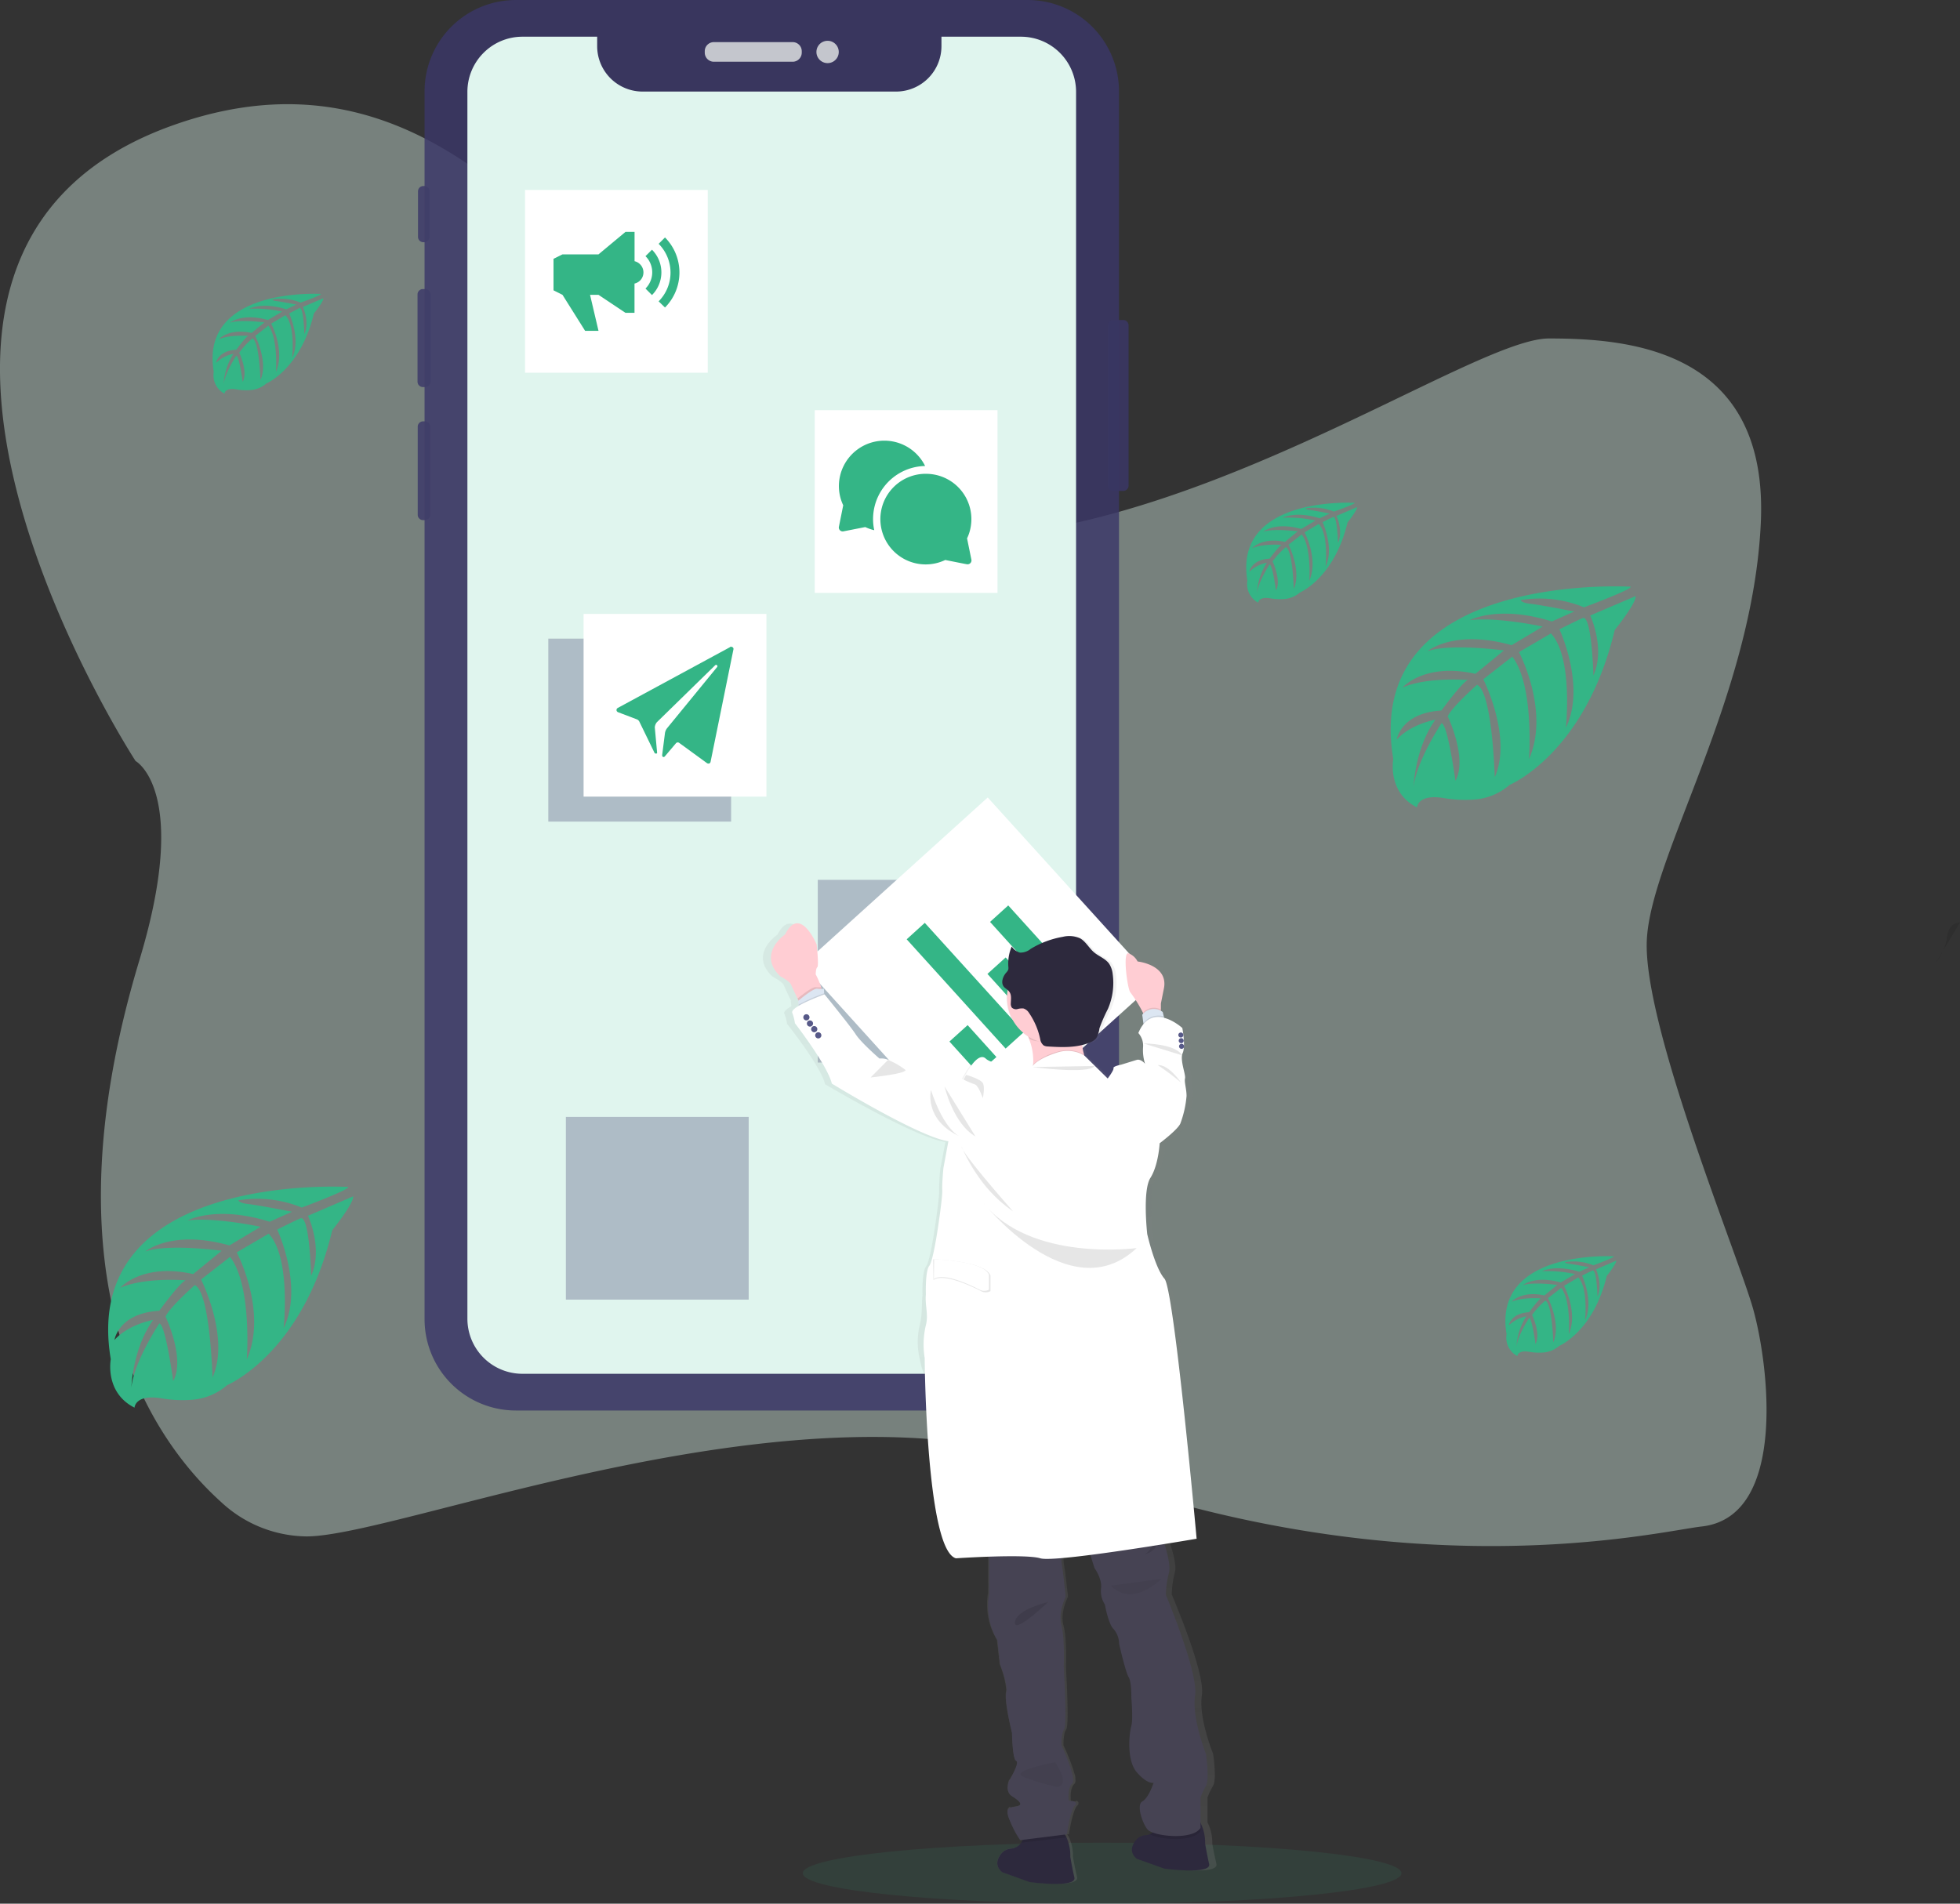<svg id="Layer_1" data-name="Layer 1" xmlns="http://www.w3.org/2000/svg" xmlns:xlink="http://www.w3.org/1999/xlink" viewBox="0 0 412.63 400.85"><rect x="0" y="0" width="412.63" height="400.85" fill="#333333" stroke="none"/><defs><style>.cls-1{fill:#dcf5ec;fill-opacity:0.4;}.cls-2,.cls-3{fill:#34b586;}.cls-10,.cls-19,.cls-2{opacity:0.1;}.cls-10,.cls-14,.cls-2,.cls-5,.cls-6,.cls-8{isolation:isolate;}.cls-4,.cls-5,.cls-6{opacity:0.9;}.cls-5,.cls-8{fill:#3a3768;}.cls-6{fill:#e6e8ec;}.cls-7{fill:#e0f5ee;}.cls-8{opacity:0.3;}.cls-9{fill:#fff;}.cls-11{fill:url(#linear-gradient);}.cls-12{fill:#2d293d;}.cls-13{fill:#464353;}.cls-14,.cls-15{opacity:0.05;}.cls-16{fill:#ffcdd3;}.cls-17{fill:#dce6f2;}.cls-18{fill:#575988;}</style><linearGradient id="linear-gradient" x1="208.4" y1="5.36" x2="208.4" y2="207.52" gradientTransform="matrix(1, 0, 0, -1, 0, 402)" gradientUnits="userSpaceOnUse"><stop offset="0" stop-color="gray" stop-opacity="0.25"/><stop offset="0.54" stop-color="gray" stop-opacity="0.12"/><stop offset="1" stop-color="gray" stop-opacity="0.1"/></linearGradient></defs><path class="cls-1" d="M28.54,160.24s-69.42-106.76,8.27-134,105,83.73,157.85,86.87S309.54,71.27,326.07,71.27s46.28,2.1,44.63,38.73-23.14,70.12-24,87.92,19,65.94,22.31,77.45,7.44,44-10.74,46.05c-9.31,1.05-62.4,14.13-134.3-12.56-54.41-20.19-139.57,14.65-159.43,14.65a26.71,26.71,0,0,1-17.95-7.2C32,303.17,8.82,270.17,29.37,202.1,40.11,166.52,28.54,160.24,28.54,160.24Z" transform="translate(0)"/><path class="cls-2" d="M232,400.85c34.82,0,63.05-2.87,63.05-6.42S266.83,388,232,388s-63,2.88-63,6.43S197.18,400.85,232,400.85Z" transform="translate(0)"/><path class="cls-3" d="M343.32,123.54s-56.67-3.42-50,36.27c0,0-1.34,7,5,10.2,0,0,.1-2.94,5.81-1.94a25.86,25.86,0,0,0,6.15.29,12.75,12.75,0,0,0,7.54-3.1s15.92-6.58,22.12-32.6c0,0,4.58-5.68,4.4-7.14l-9.56,4.08s3.26,6.9.67,12.63c0,0-.31-12.38-2.15-12.11-.37.06-5,2.39-5,2.39s5.63,12,1.35,20.74c0,0,1.6-14.8-3.14-19.87l-6.73,3.93s6.57,12.4,2.12,22.53c0,0,1.14-15.53-3.53-21.58l-6.1,4.76s6.17,12.22,2.41,20.62c0,0-.5-18.07-3.74-19.44,0,0-5.34,4.71-6.15,6.64,0,0,4.23,8.88,1.61,13.56,0,0-1.61-12-2.93-12.11,0,0-5.32,8-5.87,13.45,0,0,.23-8.13,4.58-14.2,0,0-5.14.88-8.14,4.21,0,0,.83-5.64,9.42-6.14,0,0,4.4-6.05,5.58-6.42,0,0-8.58-.72-13.79,1.59,0,0,4.58-5.32,15.36-2.9l6-4.92s-11.29-1.54-16.09.16c0,0,5.52-4.7,17.72-1.27l6.55-3.92s-9.63-2.08-15.37-1.34c0,0,6.06-3.27,17.29.27l4.71-2.1s-7.06-1.39-9.12-1.61-2.18-.79-2.18-.79a24.48,24.48,0,0,1,13.35,1.52S343.49,124.16,343.32,123.54Z" transform="translate(0)"/><path class="cls-3" d="M73.32,249.93s-56.67-3.42-50,36.27c0,0-1.35,7,5,10.2,0,0,.1-2.94,5.81-1.94a25.92,25.92,0,0,0,6.16.29,12.75,12.75,0,0,0,7.53-3.1s15.92-6.58,22.12-32.6c0,0,4.58-5.68,4.4-7.14L64.83,256s3.26,6.89.67,12.62c0,0-.31-12.38-2.14-12.11-.38.06-5,2.39-5,2.39s5.63,12,1.35,20.74c0,0,1.61-14.8-3.14-19.87l-6.73,3.93s6.57,12.41,2.12,22.53c0,0,1.14-15.53-3.53-21.58l-6.1,4.76s6.17,12.23,2.41,20.62c0,0-.5-18.07-3.74-19.43,0,0-5.33,4.7-6.15,6.63,0,0,4.23,8.88,1.61,13.56,0,0-1.61-12-2.93-12.11,0,0-5.31,8-5.87,13.46,0,0,.23-8.14,4.58-14.21,0,0-5.13.88-8.14,4.21,0,0,.83-5.64,9.43-6.14,0,0,4.39-6.05,5.57-6.41,0,0-8.58-.72-13.79,1.58,0,0,4.58-5.32,15.36-2.9l6-4.91s-11.29-1.54-16.09.16c0,0,5.52-4.71,17.72-1.28l6.56-3.92s-9.64-2.08-15.38-1.34c0,0,6.06-3.26,17.29.27l4.71-2.1s-7.06-1.39-9.12-1.61-2.18-.79-2.18-.79a24.57,24.57,0,0,1,13.35,1.52S73.49,250.55,73.32,249.93Z" transform="translate(0)"/><path class="cls-3" d="M285.2,105.88s-25.58-1.54-22.59,16.4a4.38,4.38,0,0,0,2.27,4.61s.05-1.35,2.63-.89a11.77,11.77,0,0,0,2.78.14,5.77,5.77,0,0,0,3.4-1.4s7.2-3,10-14.73c0,0,2.07-2.57,2-3.23l-4.32,1.85s1.47,3.11.31,5.7c0,0-.14-5.59-1-5.46-.17,0-2.24,1.08-2.24,1.08s2.53,5.43.62,9.37c0,0,.72-6.68-1.42-9l-3,1.78s3,5.6,1,10.18c0,0,.51-7-1.6-9.75l-2.76,2.15s2.79,5.53,1.09,9.32c0,0-.22-8.17-1.68-8.79a16.44,16.44,0,0,0-2.78,3s1.9,4,.72,6.12c0,0-.73-5.44-1.35-5.47,0,0-2.4,3.61-2.65,6.06a13.11,13.11,0,0,1,2.07-6.42,7.21,7.21,0,0,0-3.68,1.9s.37-2.54,4.27-2.77c0,0,2-2.73,2.52-2.9,0,0-3.88-.33-6.23.72,0,0,2.07-2.41,6.94-1.35l2.69-2.22s-5.1-.67-7.27.08c0,0,2.5-2.13,8-.58l3-1.77a26.74,26.74,0,0,0-6.94-.6s2.73-1.47,7.81.12l2.12-1s-3.19-.63-4.12-.73-1-.35-1-.35a11,11,0,0,1,6,.67S285.27,106.17,285.2,105.88Z" transform="translate(0)"/><path class="cls-3" d="M67.59,61.89S42,60.35,45,78.28a4.38,4.38,0,0,0,2.27,4.61s0-1.35,2.62-.88a11.79,11.79,0,0,0,2.78.13,5.73,5.73,0,0,0,3.41-1.4s7.19-3,10-14.73c0,0,2.08-2.56,2-3.22l-4.32,1.84s1.48,3.12.31,5.71c0,0-.13-5.59-1-5.47C63,64.87,60.88,66,60.88,66s2.54,5.42.62,9.37c0,0,.73-6.69-1.41-9l-3,1.77s3,5.61,1,10.18c0,0,.52-7-1.59-9.75l-2.76,2.16s2.79,5.52,1.09,9.31c0,0-.22-8.16-1.69-8.78a16.33,16.33,0,0,0-2.77,3s1.9,4,.72,6.13c0,0-.73-5.45-1.35-5.47,0,0-2.4,3.6-2.65,6a13.13,13.13,0,0,1,2.06-6.42,7.28,7.28,0,0,0-3.67,1.91s.37-2.55,4.27-2.77c0,0,2-2.74,2.51-2.91,0,0-3.87-.32-6.22.72,0,0,2.06-2.4,6.94-1.35l2.69-2.22s-5.1-.67-7.27.08c0,0,2.5-2.13,8-.58l3-1.77a27.16,27.16,0,0,0-6.94-.6s2.74-1.47,7.81.12l2.12-1s-3.18-.62-4.12-.72-1-.36-1-.36a11.1,11.1,0,0,1,6,.67S67.67,62.17,67.59,61.89Z" transform="translate(0)"/><path class="cls-3" d="M339.76,264.54s-25.58-1.54-22.59,16.39a4.37,4.37,0,0,0,2.28,4.61s0-1.34,2.62-.88a11.76,11.76,0,0,0,2.78.13,5.76,5.76,0,0,0,3.41-1.4s7.19-3,10-14.73c0,0,2.07-2.56,2-3.22L336,267.28s1.47,3.12.31,5.71c0,0-.14-5.59-1-5.47-.17,0-2.24,1.09-2.24,1.09s2.53,5.42.62,9.37c0,0,.72-6.69-1.42-9l-3,1.77s3,5.61,1,10.18c0,0,.52-7-1.6-9.75l-2.76,2.16s2.8,5.52,1.09,9.31c0,0-.22-8.16-1.68-8.78a16.31,16.31,0,0,0-2.78,3s1.91,4,.72,6.13c0,0-.73-5.44-1.34-5.47,0,0-2.41,3.6-2.66,6.05a13.15,13.15,0,0,1,2.07-6.42,7.35,7.35,0,0,0-3.68,1.91s.37-2.55,4.27-2.77c0,0,2-2.74,2.52-2.91,0,0-3.88-.32-6.23.72,0,0,2.07-2.4,6.94-1.34l2.69-2.22s-5.1-.68-7.26.07c0,0,2.49-2.13,8-.58l3-1.77a27.22,27.22,0,0,0-6.94-.6s2.73-1.47,7.81.12l2.12-.95s-3.19-.62-4.12-.72-1-.36-1-.36a11.12,11.12,0,0,1,6,.67S339.83,264.82,339.76,264.54Z" transform="translate(0)"/><g class="cls-4"><path class="cls-5" d="M236.47,67.37h-2.11a1.13,1.13,0,0,0-1.13,1.13v33.75a1.13,1.13,0,0,0,1.13,1.13h2.11a1.14,1.14,0,0,0,1.13-1.13V68.5A1.14,1.14,0,0,0,236.47,67.37Z" transform="translate(0)"/><path class="cls-5" d="M89.31,39.17h-.2A1.12,1.12,0,0,0,88,40.3v9.59A1.12,1.12,0,0,0,89.11,51h.2a1.13,1.13,0,0,0,1.13-1.13V40.3A1.13,1.13,0,0,0,89.31,39.17Z" transform="translate(0)"/><path class="cls-5" d="M89.53,60.87H89A1.12,1.12,0,0,0,87.9,62V80.37A1.13,1.13,0,0,0,89,81.5h.5a1.14,1.14,0,0,0,1.13-1.13V62A1.13,1.13,0,0,0,89.53,60.87Z" transform="translate(0)"/><path class="cls-5" d="M89.44,88.72h-.37a1.13,1.13,0,0,0-1.13,1.13v18.54a1.13,1.13,0,0,0,1.13,1.13h.37a1.13,1.13,0,0,0,1.13-1.13V89.85A1.13,1.13,0,0,0,89.44,88.72Z" transform="translate(0)"/><path class="cls-5" d="M216.35,0H108.61A19.23,19.23,0,0,0,89.38,19.22V277.79A19.23,19.23,0,0,0,108.61,297H216.35a19.23,19.23,0,0,0,19.23-19.23V19.22A19.23,19.23,0,0,0,216.35,0Z" transform="translate(0)"/><path class="cls-6" d="M166.88,8.87h-16.6a1.91,1.91,0,0,0-1.91,1.9v.33A1.92,1.92,0,0,0,150.28,13h16.6a1.92,1.92,0,0,0,1.91-1.91v-.33A1.91,1.91,0,0,0,166.88,8.87Z" transform="translate(0)"/><path class="cls-6" d="M174.23,13.29a2.35,2.35,0,1,0-2.35-2.35A2.35,2.35,0,0,0,174.23,13.29Z" transform="translate(0)"/></g><path class="cls-7" d="M214.93,7.73H198.2v2a9.56,9.56,0,0,1-9.56,9.55H135.28a9.56,9.56,0,0,1-9.56-9.55v-2H110a11.54,11.54,0,0,0-8.2,3.4,11.59,11.59,0,0,0-3.4,8.21V277.67a11.68,11.68,0,0,0,.88,4.44A11.59,11.59,0,0,0,110,289.27H214.93a11.59,11.59,0,0,0,11.61-11.6V19.34A11.61,11.61,0,0,0,214.93,7.73Z" transform="translate(0)"/><path class="cls-8" d="M210.65,185.26H172.16v38.47h38.49Z" transform="translate(0)"/><path class="cls-8" d="M153.92,134.47H115.43V173h38.49Z" transform="translate(0)"/><path class="cls-8" d="M157.62,235.18H119.13v38.47h38.49Z" transform="translate(0)"/><path class="cls-9" d="M149,40H110.54V78.48H149Z" transform="translate(0)"/><path class="cls-3" d="M137.26,52.58l-1.37,1.36a4.62,4.62,0,0,1,1.05,1.56,4.79,4.79,0,0,1,0,3.69,4.76,4.76,0,0,1-1.05,1.57l1.37,1.37a6.75,6.75,0,0,0,0-9.55Z" transform="translate(0)"/><path class="cls-3" d="M140,50l-1.34,1.34a8.58,8.58,0,0,1,0,12.11L140,64.75A10.47,10.47,0,0,0,140,50Zm-6.41,5V48.82h-1.9L126,53.56h-7.58l-1.89.94v6.63l1.89.95,4.76,7.58H126l-1.78-7.58H126l5.68,3.79h1.9V59.71a2.46,2.46,0,0,0,1.36-.85,2.42,2.42,0,0,0,0-3A2.46,2.46,0,0,0,133.6,55Z" transform="translate(0)"/><path class="cls-9" d="M210,86.37H171.52v38.47H210Z" transform="translate(0)"/><path class="cls-3" d="M194.76,98.12a9.57,9.57,0,0,0-18.15,4.19,9.39,9.39,0,0,0,.91,4.08l-.9,4.48a.82.82,0,0,0,1,1l4.54-.89a9.22,9.22,0,0,0,1.89.66A11.18,11.18,0,0,1,194.76,98.12Z" transform="translate(0)"/><path class="cls-3" d="M203.59,113.36a8.89,8.89,0,0,0,.41-1h0a9.54,9.54,0,0,0-8.59-12.58h0A9.54,9.54,0,1,0,199,117.91c5,1,4.58.91,4.69.91a.82.82,0,0,0,.81-1Z" transform="translate(0)"/><path class="cls-9" d="M161.35,129.27H122.86v38.47h38.49Z" transform="translate(0)"/><path class="cls-3" d="M153.72,136.25l-23.67,12.82a.52.52,0,0,0-.2.19.58.58,0,0,0-.06.26.43.43,0,0,0,.09.26.55.55,0,0,0,.2.17l4,1.52a1,1,0,0,1,.53.5l3.14,6.46c.06.28.59.36.59.07l-.49-5.34a1.94,1.94,0,0,1,.43-1.08l12.28-12a.21.21,0,0,1,.12-.07.26.26,0,0,1,.15,0,.21.21,0,0,1,.12.07.28.28,0,0,1,.08.11.34.34,0,0,1,0,.14.31.31,0,0,1-.06.13l-10.58,12.93a2.27,2.27,0,0,0-.41,1.06L139.4,159c0,.41.36.56.62.2l2.27-2.68a.51.51,0,0,1,.32-.19.52.52,0,0,1,.36.08l5.87,4.28a.45.45,0,0,0,.22.08.46.46,0,0,0,.23,0,.5.5,0,0,0,.19-.13.53.53,0,0,0,.11-.21l4.81-23.66a.5.5,0,0,0,0-.27.54.54,0,0,0-.16-.21.51.51,0,0,0-.24-.1.63.63,0,0,0-.27,0Z" transform="translate(0)"/><path class="cls-9" d="M207.94,167.92,169,203.15l35.23,38.92,39-35.22Z" transform="translate(0)"/><path class="cls-3" d="M190.88,197.78l3.81-3.46,20.86,23-3.84,3.47Zm9,21.53,3.83-3.46,6.06,6.72L205.93,226Zm8-14.24,3.84-3.47,9.54,10.55-3.83,3.46Zm.55-10.95,3.83-3.47L227,206.94l-3.84,3.47Z" transform="translate(0)"/><path class="cls-10" d="M412.63,194.24a2.65,2.65,0,0,0-2.24,1.35,7.26,7.26,0,0,0-.56,2.28,12.31,12.31,0,0,1-2.25,4.78" transform="translate(0)"/><path class="cls-11" d="M256.09,392.46c-.55-2.3-.88-4.32-.88-4.32a9,9,0,0,0-1-4.4v-5.27a16,16,0,0,1,1.17-2.43c.84-1.45,0-6.79,0-6.79s-3.09-7.53-2.35-12.31-6.35-21.21-6.35-21.21a20.83,20.83,0,0,1,.67-4.71,3.23,3.23,0,0,0,.09-1V330c-.11-3.15-2.6-9.06-2.6-9.06l.34-11.25a33.07,33.07,0,0,0-1-15.54c-.91-3.11-1.49-5.59-1.86-7.52l-.12-.62c5.34-.82,6.43-1.53,6.43-1.53s-.75-12.79-2.84-15.05-3.11-9.52-3.11-9.52-1.09-9.15.67-11.82,2-7.29,2-7.29,4-2.91,4.51-4.21a21,21,0,0,0,1.35-5.74c0-1.54-.5-2.91-.34-3.73s-1.17-3.88-.49-5.34a4,4,0,0,0,.26-1.41v0a20.21,20.21,0,0,0-.36-3.8,10.75,10.75,0,0,0-4-2.12l-.09-.35-.23-.9a3.14,3.14,0,0,0-.39-.24V211.2l.62-3c1.24-5.14-5.62-5.9-5.62-5.9a3.64,3.64,0,0,0-2-1.71c-1.35-.49-.23,7.74.42,8.26a26.65,26.65,0,0,1,2.69,4.24l.12.21a2.42,2.42,0,0,0-.31.33l.26,1.78,0,.28a7.13,7.13,0,0,0-1.1,1.86,4,4,0,0,1,1,2.92,9.34,9.34,0,0,0,.42,3.56c-.07-.09-1-1-1.84-.81s-3.36,1-3.36,1-1.85.32-1.68.73-1.25,2.18-1.25,2.18l-5-4.71c0-.14-.1-.28-.14-.42a10.68,10.68,0,0,1-.43-2,12.59,12.59,0,0,0,1.58-.5,3.44,3.44,0,0,0,1.34-.88,5.25,5.25,0,0,0,.8-2.13,29.87,29.87,0,0,1,1.83-4.09,13.35,13.35,0,0,0,1-7.3,4.94,4.94,0,0,0-.75-2.15c-.81-1.11-2.28-1.56-3.37-2.45s-1.75-2.24-3-2.9a5.93,5.93,0,0,0-3.76-.33,20.26,20.26,0,0,0-7,2.55,3.56,3.56,0,0,1-2.34.77,3.16,3.16,0,0,1-1.7-1.24v-.07l-.05-.06a8.71,8.71,0,0,0-.77,3.7v1a2.34,2.34,0,0,1,0,.26,2,2,0,0,1-.46.67,2.73,2.73,0,0,0-.4.56.83.83,0,0,1,.06-.21,2.9,2.9,0,0,0-.51,1.56,1.5,1.5,0,0,0,.37,1.11,5.75,5.75,0,0,0,.8.68,10,10,0,0,0-.14,1.64,9.58,9.58,0,0,0,4.66,8.16l.17.42a11.8,11.8,0,0,1,.89,5.38.91.91,0,0,1-.06.4l-.17.2s-8.17.08-10.1-1.66-4.85,4.25-4.85,4.25-2.93.58-3.51,0-4-.08-4-.08a7.42,7.42,0,0,0-5.1-1.85,14.86,14.86,0,0,0-3.75-2.09l-.1,0a4.12,4.12,0,0,0-1.84-.23s-4-3.33-5.19-5.1-6.73-8.39-6.77-8.43v-.31l-.07-1a4.21,4.21,0,0,1-.5,0,1.06,1.06,0,0,0-.11-.33,17.46,17.46,0,0,0-1.19-2.69s0-1.21.36-1.52-.15-4.75-.15-4.75-3.62-8.46-6.86-2.15c0,0-6.13,4.08-1,8.85,0,0,2,1,2.35,1.77.19.52.89,1.95,1.34,2.9l.21.42-.06.05.08.79v.31c-1,.55-1.62,1.09-1.47,1.51a8.69,8.69,0,0,1,.59,2.18s7.11,8.91,8,12.71c0,0,19.07,11.33,25.34,12.15l-1.08,5.66a44.39,44.39,0,0,0-.25,4.62c.08,1.21-.75,6.72-.75,6.72s-1.09,8.08-2,9.23-.76,6-.76,6c-.21,2.32,0,4.22-.6,6.47a15.14,15.14,0,0,0,0,6.82s1.36,8.14,3.54,2.82c0,0,3.73-.23,8.07-.38v2.21c-.05,4.17-.08,9.93.11,14.28.34,7.69,2.69,22.87,2.69,22.87v7.64a11.52,11.52,0,0,0-.21,2.19,14.16,14.16,0,0,0,2.06,7.66l.58,5.1a20.9,20.9,0,0,1,1.4,5.38,2,2,0,0,1-.06.48,3.42,3.42,0,0,0-.06.78c-.08,2.32,1.34,7.86,1.34,7.86s.09,5.58.92,5.91-1,3.22-1.45,4a.76.76,0,0,1,0-.16l-.1.17a3.8,3.8,0,0,0-.27,1.41,2,2,0,0,0,.93,2c1.59,1,2.44,1.78,1.1,2.1a14.19,14.19,0,0,0-1.47.31c0-.06-.06-.12-.08-.18a.91.91,0,0,0-.42.38.87.87,0,0,0-.1.55,4,4,0,0,0,.5,1.89,20.19,20.19,0,0,0,2.26,4.13l.67-.07a2.93,2.93,0,0,1-.37.67,2.58,2.58,0,0,1-.94.83,2.92,2.92,0,0,1-1.15.4,3.16,3.16,0,0,0-1.31.32,3.28,3.28,0,0,0-1.06.83c-.83,1.08-1.34,2.55.29,3.84l6,2.06s10.29,1.35,9.74-1-.87-4.32-.87-4.32a9.17,9.17,0,0,0-.84-4.1,5.51,5.51,0,0,0-.37-.61l.37,0s.75-5.1,1.75-6c.24-.22.29-.4.23-.53.11-.28-.15-.44-.49-.53l-.08.2a4.69,4.69,0,0,0-1-.11s-.34-2.69.75-3.65a1,1,0,0,0,.21-.79,4.44,4.44,0,0,0-.11-1.09l0,.07a39.12,39.12,0,0,0-2.41-6.28s-.08-2.43.59-3.4-.08-13.2-.08-13.2.25-5.9-.51-8.65.93-6,.93-6V336s0-.37-.11-.94v.06c-.16-1.57-.48-4.4-.72-5.7-.33-1.87.09-10.77.09-10.77l1.5-3.8,2.7,6.55,2.84,8.75a7.39,7.39,0,0,1,1.44,3.71v.28a5.61,5.61,0,0,0,0,.58,5.22,5.22,0,0,0,.87,3.12s.75,4.13,1.93,5.18a4.66,4.66,0,0,1,1.17,3.07s1.42,6,2.09,7.05c.57.89.59,3.32.59,4v.23s.19,2.14.18,3.94V362a6.54,6.54,0,0,1-.17,1.46v-.22a14.71,14.71,0,0,0-.43,3.74c0,2.15.29,4.71,1.59,6.19,2.27,2.59,3.69,2.27,3.69,2.27s-1.09,3.23-2.44,3.89l-.14.08a.38.38,0,0,0,0-.18,1.64,1.64,0,0,0-.32.56,1.59,1.59,0,0,0-.07.65,8.6,8.6,0,0,0,1.66,4.79,2.62,2.62,0,0,0,1.13.68l-.21.12a4.09,4.09,0,0,1-.47.23,2.2,2.2,0,0,1-.67.17,3.2,3.2,0,0,0-2.37,1.15c-.83,1.08-1.35,2.55.29,3.84l6,2.06S256.61,394.8,256.09,392.46Z" transform="translate(0)"/><path class="cls-12" d="M216.78,396.29,211,394.23c-1.6-1.3-1.09-2.77-.28-3.84a3,3,0,0,1,1-.83,3.11,3.11,0,0,1,1.27-.33,2.79,2.79,0,0,0,1.11-.39A2.64,2.64,0,0,0,215,388a4.23,4.23,0,0,0,.67-2.24s6.36-1.85,8.08,0a4.81,4.81,0,0,1,.77,1.13,9.48,9.48,0,0,1,.81,4.1s.32,2,.85,4.33S216.78,396.29,216.78,396.29Z" transform="translate(0)"/><path class="cls-12" d="M245.12,393.46l-5.78-2.06c-1.6-1.29-1.09-2.76-.29-3.83a3.17,3.17,0,0,1,1-.84,3,3,0,0,1,1.28-.32,2,2,0,0,0,.67-.18,2.67,2.67,0,0,0,.45-.22,3.66,3.66,0,0,0,1.58-3.07s6.35-1.87,8.07,0a4.13,4.13,0,0,1,.61.83,9.3,9.3,0,0,1,1,4.4s.32,2,.84,4.32S245.12,393.46,245.12,393.46Z" transform="translate(0)"/><path class="cls-10" d="M223.78,385.76a5.17,5.17,0,0,1,.78,1.13L215,388a4.25,4.25,0,0,0,.67-2.24S222.05,383.91,223.78,385.76Z" transform="translate(0)"/><path class="cls-10" d="M252.74,383.74v1.78c-1.48,2.44-8.65,1.91-10.73.67a2.58,2.58,0,0,0,.44-.22A3.68,3.68,0,0,0,244,382.9s6.35-1.87,8.07,0A4.39,4.39,0,0,1,252.74,383.74Z" transform="translate(0)"/><path class="cls-13" d="M253.88,376.05a15.8,15.8,0,0,0-1.14,2.43v6.4c-1.62,2.69-10,1.78-11.17.32s-2.35-5.26-1.06-5.91,2.35-3.89,2.35-3.89-1.35.33-3.56-2.26-1.54-8.34-1.13-9.72,0-6,0-6,.08-3.23-.57-4.29-2-7-2-7a4.8,4.8,0,0,0-1.13-3.08c-1.13-1-1.86-5.18-1.86-5.18a5.27,5.27,0,0,1-.81-3.48c.24-2-1.38-4.21-1.38-4.21l-2.75-8.74-2.6-6.56-1.45,3.8s-.41,8.91-.08,10.76.81,6.8.81,6.8-1.62,3.24-.89,6,.48,8.66.48,8.66.73,12.22.09,13.2-.57,3.36-.57,3.36,3.32,7.13,2.26,8.08-.73,3.64-.73,3.64,2.27,0,1.3,1-1.7,6.06-1.7,6.06l-9.81,1.23a20.67,20.67,0,0,1-2.19-4.13c-1.29-3,.24-2.69,1.55-3s.48-1.13-1.07-2.11-.67-3.15-.67-3.15,2.35-4,1.54-4.29-.89-5.91-.89-5.91-1.62-6.64-1.21-8.42-1.3-6-1.3-6l-.57-5.1a14,14,0,0,1-1.75-9.65v-7.87s-2.27-15.22-2.6-22.88c-.2-4.92-.14-11.64-.08-15.84,0-2.35.08-3.91.08-3.91l35-3.64a29.11,29.11,0,0,0,.64,5.19c.36,1.92.92,4.41,1.79,7.52a34.21,34.21,0,0,1,1,15.54L243.68,321s3.08,7.52,2.43,10.09a21.4,21.4,0,0,0-.67,4.71s6.89,16.43,6.16,21.21,2.28,12.27,2.28,12.27S254.68,374.62,253.88,376.05Z" transform="translate(0)"/><path class="cls-14" d="M233.87,333.88l10.62-1.42S238.49,338.61,233.87,333.88Z" transform="translate(0)"/><path class="cls-10" d="M243,322.06s.37,3.76-1.94,5.18C241,327.24,245.16,326.6,243,322.06Z" transform="translate(0)"/><path class="cls-10" d="M242.32,310.08s-8.89,7.32-12.11,6.73S242.32,310.08,242.32,310.08Z" transform="translate(0)"/><path class="cls-10" d="M220.67,337.32s-6.73,1.54-7,4.25S220.67,337.32,220.67,337.32Z" transform="translate(0)"/><path class="cls-14" d="M222.15,371.07s-9.55,1.78-6.83,3a45.84,45.84,0,0,0,7.16,2.18S225.56,376.41,222.15,371.07Z" transform="translate(0)"/><g class="cls-15"><path class="cls-14" d="M213.38,376a2,2,0,0,1-.59-.59,1.92,1.92,0,0,1-.28-.8l-.1.18s-.89,2.18.68,3.15l.5.33c.28-.05.59-.09.88-.17C215.75,377.78,214.93,377,213.38,376Z" transform="translate(0)"/><path class="cls-14" d="M225.69,375.35c.27-.24.25-.87.1-1.67a4.58,4.58,0,0,0-.55,2.35A1.84,1.84,0,0,1,225.69,375.35Z" transform="translate(0)"/><path class="cls-14" d="M224.22,335.08a10.76,10.76,0,0,0-.67,3,11.38,11.38,0,0,1,.74-2A6.29,6.29,0,0,0,224.22,335.08Z" transform="translate(0)"/><path class="cls-14" d="M246.1,330.83a4.41,4.41,0,0,0,.09-.89c-.12.6-.2,1.17-.26,1.66C246,331.34,246,331.09,246.1,330.83Z" transform="translate(0)"/><path class="cls-14" d="M224,363.86a5,5,0,0,0,.24-1.8,5.9,5.9,0,0,0-.46,2.27A2,2,0,0,1,224,363.86Z" transform="translate(0)"/><path class="cls-14" d="M226,379.12a31.06,31.06,0,0,0-1.11,5l-9.8,1.14a20.75,20.75,0,0,1-2.19-4.14,6.15,6.15,0,0,1-.28-.71c-.58.27-.82.88,0,2.69a19.69,19.69,0,0,0,2.19,4.13l9.79-1.14s.73-5.1,1.7-6.06C226.74,379.49,226.43,379.24,226,379.12Z" transform="translate(0)"/><path class="cls-14" d="M213.06,364.58s.08,5.59.89,5.91c.41-.92.67-1.79.32-1.94-.81-.33-.89-5.91-.89-5.91s-1.62-6.64-1.21-8.42-1.3-6.06-1.3-6.06l-.57-5.1a14,14,0,0,1-1.78-9.63v-7.86s-2.27-15.22-2.59-22.91c-.21-4.93-.15-11.65-.08-15.84v-2h-.28s0,1.55-.08,3.9c-.07,4.2-.13,10.92.08,15.85.32,7.69,2.59,22.91,2.59,22.91v7.85A14,14,0,0,0,210,345l.56,5.1s1.7,4.29,1.29,6.06S213.06,364.58,213.06,364.58Z" transform="translate(0)"/><path class="cls-14" d="M241.89,383a9.32,9.32,0,0,1-1.55-3.85c-1,.9.15,4.41,1.22,5.79s9.56,2.35,11.18-.33v-1.54C250.55,385.29,243,384.42,241.89,383Z" transform="translate(0)"/><path class="cls-14" d="M254.2,373.89a15.75,15.75,0,0,0-1.13,2.43v1.13c.18-.41.44-1,.81-1.62a4.93,4.93,0,0,0,.35-2Z" transform="translate(0)"/><path class="cls-14" d="M242.38,375.17a15.46,15.46,0,0,0,.81-1.93s-1.35.33-3.57-2.26c-1.59-1.89-1.68-5.45-1.46-7.77-.4,1.37-1,7.12,1.14,9.71C240.73,374.62,241.8,375.06,242.38,375.17Z" transform="translate(0)"/><path class="cls-14" d="M238.17,357.22a45.11,45.11,0,0,1,.16,4.8,6.86,6.86,0,0,1,.16-.76c.41-1.34,0-6,0-6s.08-3.24-.57-4.29-2-7-2-7a4.8,4.8,0,0,0-1.13-3.08c-1.13-1.05-1.86-5.18-1.86-5.18a5.27,5.27,0,0,1-.81-3.48c.24-2-1.35-4.21-1.35-4.21L228,319.25l-2.63-6.52-1.46,3.8s0,.48,0,1.23l1.19-3.09,2.59,6.56,2.75,8.74s1.62,2.19,1.35,4.21a5.3,5.3,0,0,0,.84,3.44s.73,4.12,1.86,5.18a4.8,4.8,0,0,1,1.13,3.08s1.35,6,2,7S238.17,357.22,238.17,357.22Z" transform="translate(0)"/></g><path class="cls-16" d="M245,208.29l-.6,3,0,1.35v1l-3.36.35-.38-.67A28.34,28.34,0,0,0,238,209c-.62-.53-1.73-8.75-.4-8.26a3.55,3.55,0,0,1,1.89,1.71S246.16,203.15,245,208.29Z" transform="translate(0)"/><path class="cls-10" d="M244.42,213.52l-3.37.36-.37-.68a3,3,0,0,1,3.72-.61Z" transform="translate(0)"/><path class="cls-17" d="M245.27,215.13l-4.45,1-.1-.67-.25-1.78a3,3,0,0,1,.89-.81,3.28,3.28,0,0,1,1.14-.39,3.23,3.23,0,0,1,1.2.07,3.13,3.13,0,0,1,1.08.54l.22.9Z" transform="translate(0)"/><path class="cls-16" d="M173.09,208.61l-4.75,2.55-.43-.9c-.46-.95-1.13-2.37-1.35-2.88-.28-.79-2.27-1.79-2.27-1.79-5-4.75,1-8.84,1-8.84,3.14-6.31,6.64,2.14,6.64,2.14s.49,4.46.14,4.76-.34,1.52-.34,1.52a17.69,17.69,0,0,1,1.15,2.69C173,208.33,173.09,208.61,173.09,208.61Z" transform="translate(0)"/><path class="cls-10" d="M173.09,208.61l-4.75,2.55-.43-.9c.67-.56,3.05-2.49,3.83-2.4a5.34,5.34,0,0,0,1.13,0Z" transform="translate(0)"/><path class="cls-17" d="M173.57,210.05l-5.34,2.63-.11-1.15-.07-.79s3.09-2.66,4-2.56a4.69,4.69,0,0,0,1.4,0l.06,1Z" transform="translate(0)"/><path class="cls-16" d="M232,227.91s-23.31,2.64-19,1.22c3-1,4.24-2.91,4.5-5a12.2,12.2,0,0,0-.87-5.38,23.54,23.54,0,0,0-2.08-4.21s17.81-9.8,14.25-.89a14.23,14.23,0,0,0-1,4.22,11.78,11.78,0,0,0,.45,4.26A12.68,12.68,0,0,0,232,227.91Z" transform="translate(0)"/><path class="cls-10" d="M228.85,213.59a14.3,14.3,0,0,0-1,4.22c-1.68,1.41-3.52,1.35-5.88,1.35-1.82,0-3.83.44-5.28-.43a23.63,23.63,0,0,0-2.08-4.22S232.41,204.68,228.85,213.59Z" transform="translate(0)"/><path class="cls-16" d="M221.64,219.75a9.64,9.64,0,1,0-9.64-9.64A9.65,9.65,0,0,0,221.64,219.75Z" transform="translate(0)"/><path class="cls-10" d="M232,227.91s-23.31,2.64-19,1.22c3-1,4.24-2.91,4.5-5a12.55,12.55,0,0,1,5-2.64,6.91,6.91,0,0,1,4.22-.07,5.65,5.65,0,0,1,1.53.67A12.67,12.67,0,0,0,232,227.91Z" transform="translate(0)"/><path class="cls-10" d="M245.27,215.13l-4.45,1-.1-.67a3.94,3.94,0,0,1,1.91-1.41A4,4,0,0,1,245,214Z" transform="translate(0)"/><path class="cls-10" d="M173.57,210.05l-5.34,2.63-.11-1.15a37.55,37.55,0,0,1,5.39-2.38Z" transform="translate(0)"/><path class="cls-10" d="M241.23,286.62c-9,1.42-21.88,3.28-23.91,2.66-1.7-.52-7.09-.47-11.8-.31,0-2.34.08-3.9.08-3.9l35-3.64A28.42,28.42,0,0,0,241.23,286.62Z" transform="translate(0)"/><path class="cls-9" d="M251.92,324s-29.72,5.1-32.91,4.12-17.76,0-17.76,0c-6.33-1.75-6.58-42.19-6.58-42.19a17.56,17.56,0,0,1,.25-6.89c.59-2.25-.22-4.18,0-6.51,0,0-.17-4.86.72-6s2-9.22,2-9.22.81-5.51.73-6.73.24-4.61.24-4.61l1.05-5.67c-6.05-.81-24.54-12.14-24.54-12.14-.88-3.81-7.77-12.71-7.77-12.71a9.65,9.65,0,0,0-.56-2.19c-.49-1.29,6.8-3.88,6.8-3.88s5.42,6.64,6.56,8.41,5,5.1,5,5.1a3.87,3.87,0,0,1,1.78.24H187a14.08,14.08,0,0,1,3.63,2.08,7,7,0,0,1,4.93,1.86s3.33-.48,3.9.08,3.36,0,3.36,0,2.84-6,4.71-4.25,9.77,1.66,9.77,1.66c1.05-1.4,3.61-2.4,5.22-2.92a7,7,0,0,1,4.22-.07,5.39,5.39,0,0,1,1.67.81l4.79,4.71s1.35-1.78,1.22-2.18,1.62-.73,1.62-.73,2.35-.73,3.24-1,1.71.73,1.78.81a9.54,9.54,0,0,1-.41-3.56,4,4,0,0,0-1-2.91c2.86-6.92,9.26-1.06,9.26-1.06s.73,3.8.08,5.26.68,4.53.49,5.34.32,2.19.32,3.72a21.79,21.79,0,0,1-1.29,5.75c-.49,1.29-4.37,4.2-4.37,4.2s-.25,4.62-1.95,7.29-.67,11.82-.67,11.82,1.61,7.13,3.64,9.42S251.92,324,251.92,324Z" transform="translate(0)"/><path class="cls-10" d="M206.9,231.24s-.89-2.69-1.7-2.92a19.79,19.79,0,0,1-2.35-1l.53-1s3,.84,3.52,1.73S206.9,231.24,206.9,231.24Z" transform="translate(0)"/><path class="cls-10" d="M190.65,225.32c-.16.82-7.36,1.55-7.36,1.55l3.64-3.66.09,0A14.51,14.51,0,0,1,190.65,225.32Z" transform="translate(0)"/><path class="cls-18" d="M169.77,214.86a.65.65,0,1,0-.65-.64A.65.65,0,0,0,169.77,214.86Z" transform="translate(0)"/><path class="cls-18" d="M170.6,216.16a.65.65,0,0,0,0-1.29.65.65,0,1,0,0,1.29Z" transform="translate(0)"/><path class="cls-18" d="M171.41,217.35a.65.65,0,1,0-.64-.64A.65.65,0,0,0,171.41,217.35Z" transform="translate(0)"/><path class="cls-18" d="M172.26,218.65a.65.65,0,1,0-.64-.64A.64.64,0,0,0,172.26,218.65Z" transform="translate(0)"/><path class="cls-18" d="M248.6,218.46a.52.52,0,0,0,.52-.53.52.52,0,0,0-.52-.52.52.52,0,0,0-.53.52A.53.53,0,0,0,248.6,218.46Z" transform="translate(0)"/><path class="cls-18" d="M248.68,219.65a.52.52,0,0,0,.52-.52.52.52,0,0,0-.52-.53.53.53,0,0,0-.53.53A.52.52,0,0,0,248.68,219.65Z" transform="translate(0)"/><path class="cls-18" d="M248.75,220.85a.53.53,0,0,0,0-1.06.53.53,0,0,0,0,1.06Z" transform="translate(0)"/><path class="cls-10" d="M206.94,253.17c-.07-.09,18.18,23,32.36,9.63C239.3,262.8,216.9,265.84,206.94,253.17Z" transform="translate(0)"/><path class="cls-10" d="M196.46,265.15s10.92.3,12.06,3.44v3.27a2.07,2.07,0,0,1-2,0c-1.11-.59-7.71-3.95-10-2.34Z" transform="translate(0)"/><path class="cls-9" d="M196.66,265.15s10.44.28,11.54,3.28v3.12a2.06,2.06,0,0,1-1,.25,2,2,0,0,1-1-.25c-1.06-.57-7.41-3.77-9.6-2.23Z" transform="translate(0)"/><path class="cls-10" d="M202.42,241.42a35.85,35.85,0,0,0,4.23,7.26,28.42,28.42,0,0,0,6.64,6.4S202.6,243,202.42,241.42Z" transform="translate(0)"/><path class="cls-10" d="M198.85,228.76s1.82,7.86,6.51,10.53Z" transform="translate(0)"/><path class="cls-10" d="M196,229.55c0-.15-1.62,6.22,6.06,9.74C202.09,239.29,198.85,238.19,196,229.55Z" transform="translate(0)"/><path class="cls-10" d="M243.75,224.28a56.53,56.53,0,0,1,4.85,3.63S246.06,224.11,243.75,224.28Z" transform="translate(0)"/><path class="cls-12" d="M219,218.84a2,2,0,0,0,.75,1.31,2.15,2.15,0,0,0,.9.2c2.94.18,6,.31,8.75-.82a3.3,3.3,0,0,0,1.35-.88,5.23,5.23,0,0,0,.71-2.12,34.19,34.19,0,0,1,1.79-4.1,13.76,13.76,0,0,0,1-7.34,5,5,0,0,0-.74-2.15c-.78-1.11-2.2-1.56-3.23-2.45s-1.7-2.24-2.89-2.91a5.62,5.62,0,0,0-3.64-.32,19.23,19.23,0,0,0-6.78,2.55,3.35,3.35,0,0,1-2.27.77A3.09,3.09,0,0,1,213,199.3a9,9,0,0,0-.72,4.19,2.29,2.29,0,0,1,0,.64,2,2,0,0,1-.45.67c-.73.84-1.18,2.17-.47,3,.32.37.8.57,1.1,1,.55.67.36,1.65.34,2.52a1.41,1.41,0,0,0,.22.85,1.33,1.33,0,0,0,.56.3,1.22,1.22,0,0,0,.63,0,3.4,3.4,0,0,1,1.27-.12,2.11,2.11,0,0,1,1.1.85A15.36,15.36,0,0,1,219,218.84Z" transform="translate(0)"/><g class="cls-19"><path class="cls-10" d="M231,217.9a3.11,3.11,0,0,1-1.35.88c-2.69,1.14-5.77,1-8.7.82a1.89,1.89,0,0,1-.91-.2,2.06,2.06,0,0,1-.76-1.3,15,15,0,0,0-2.45-5.7,2.1,2.1,0,0,0-1.11-.85,3.18,3.18,0,0,0-1.26.13,1.38,1.38,0,0,1-.64,0,1.19,1.19,0,0,1-.55-.3,1.28,1.28,0,0,1-.21-.85c0-.87.19-1.84-.35-2.52-.31-.37-.78-.58-1.1-1a2,2,0,0,1-.36-.94,1.88,1.88,0,0,1,.18-1,2.21,2.21,0,0,0-.14,2.58c.31.37.79.57,1.09.95.55.67.36,1.65.35,2.51a1.35,1.35,0,0,0,.21.86,1.33,1.33,0,0,0,.56.3,1.22,1.22,0,0,0,.63,0,3.42,3.42,0,0,1,1.27-.12,2.11,2.11,0,0,1,1.1.85,15.19,15.19,0,0,1,2.46,5.7,2,2,0,0,0,.75,1.3,2.16,2.16,0,0,0,.91.2c2.94.18,6,.31,8.75-.82a3.33,3.33,0,0,0,1.34-.88,2.36,2.36,0,0,0,.42-.78A.4.4,0,0,1,231,217.9Z" transform="translate(0)"/><path class="cls-10" d="M212.31,203.87a1.36,1.36,0,0,0,.29-.49,1.67,1.67,0,0,0,0-.63,9,9,0,0,1,.45-3.49l-.05-.06a8.88,8.88,0,0,0-.72,4.19A3.87,3.87,0,0,1,212.31,203.87Z" transform="translate(0)"/></g><path class="cls-10" d="M217.32,224.68s12,1.59,13.12-.22Z" transform="translate(0)"/><path class="cls-10" d="M240.72,219.7s6.69,0,8.16,2.52Z" transform="translate(0)"/></svg>